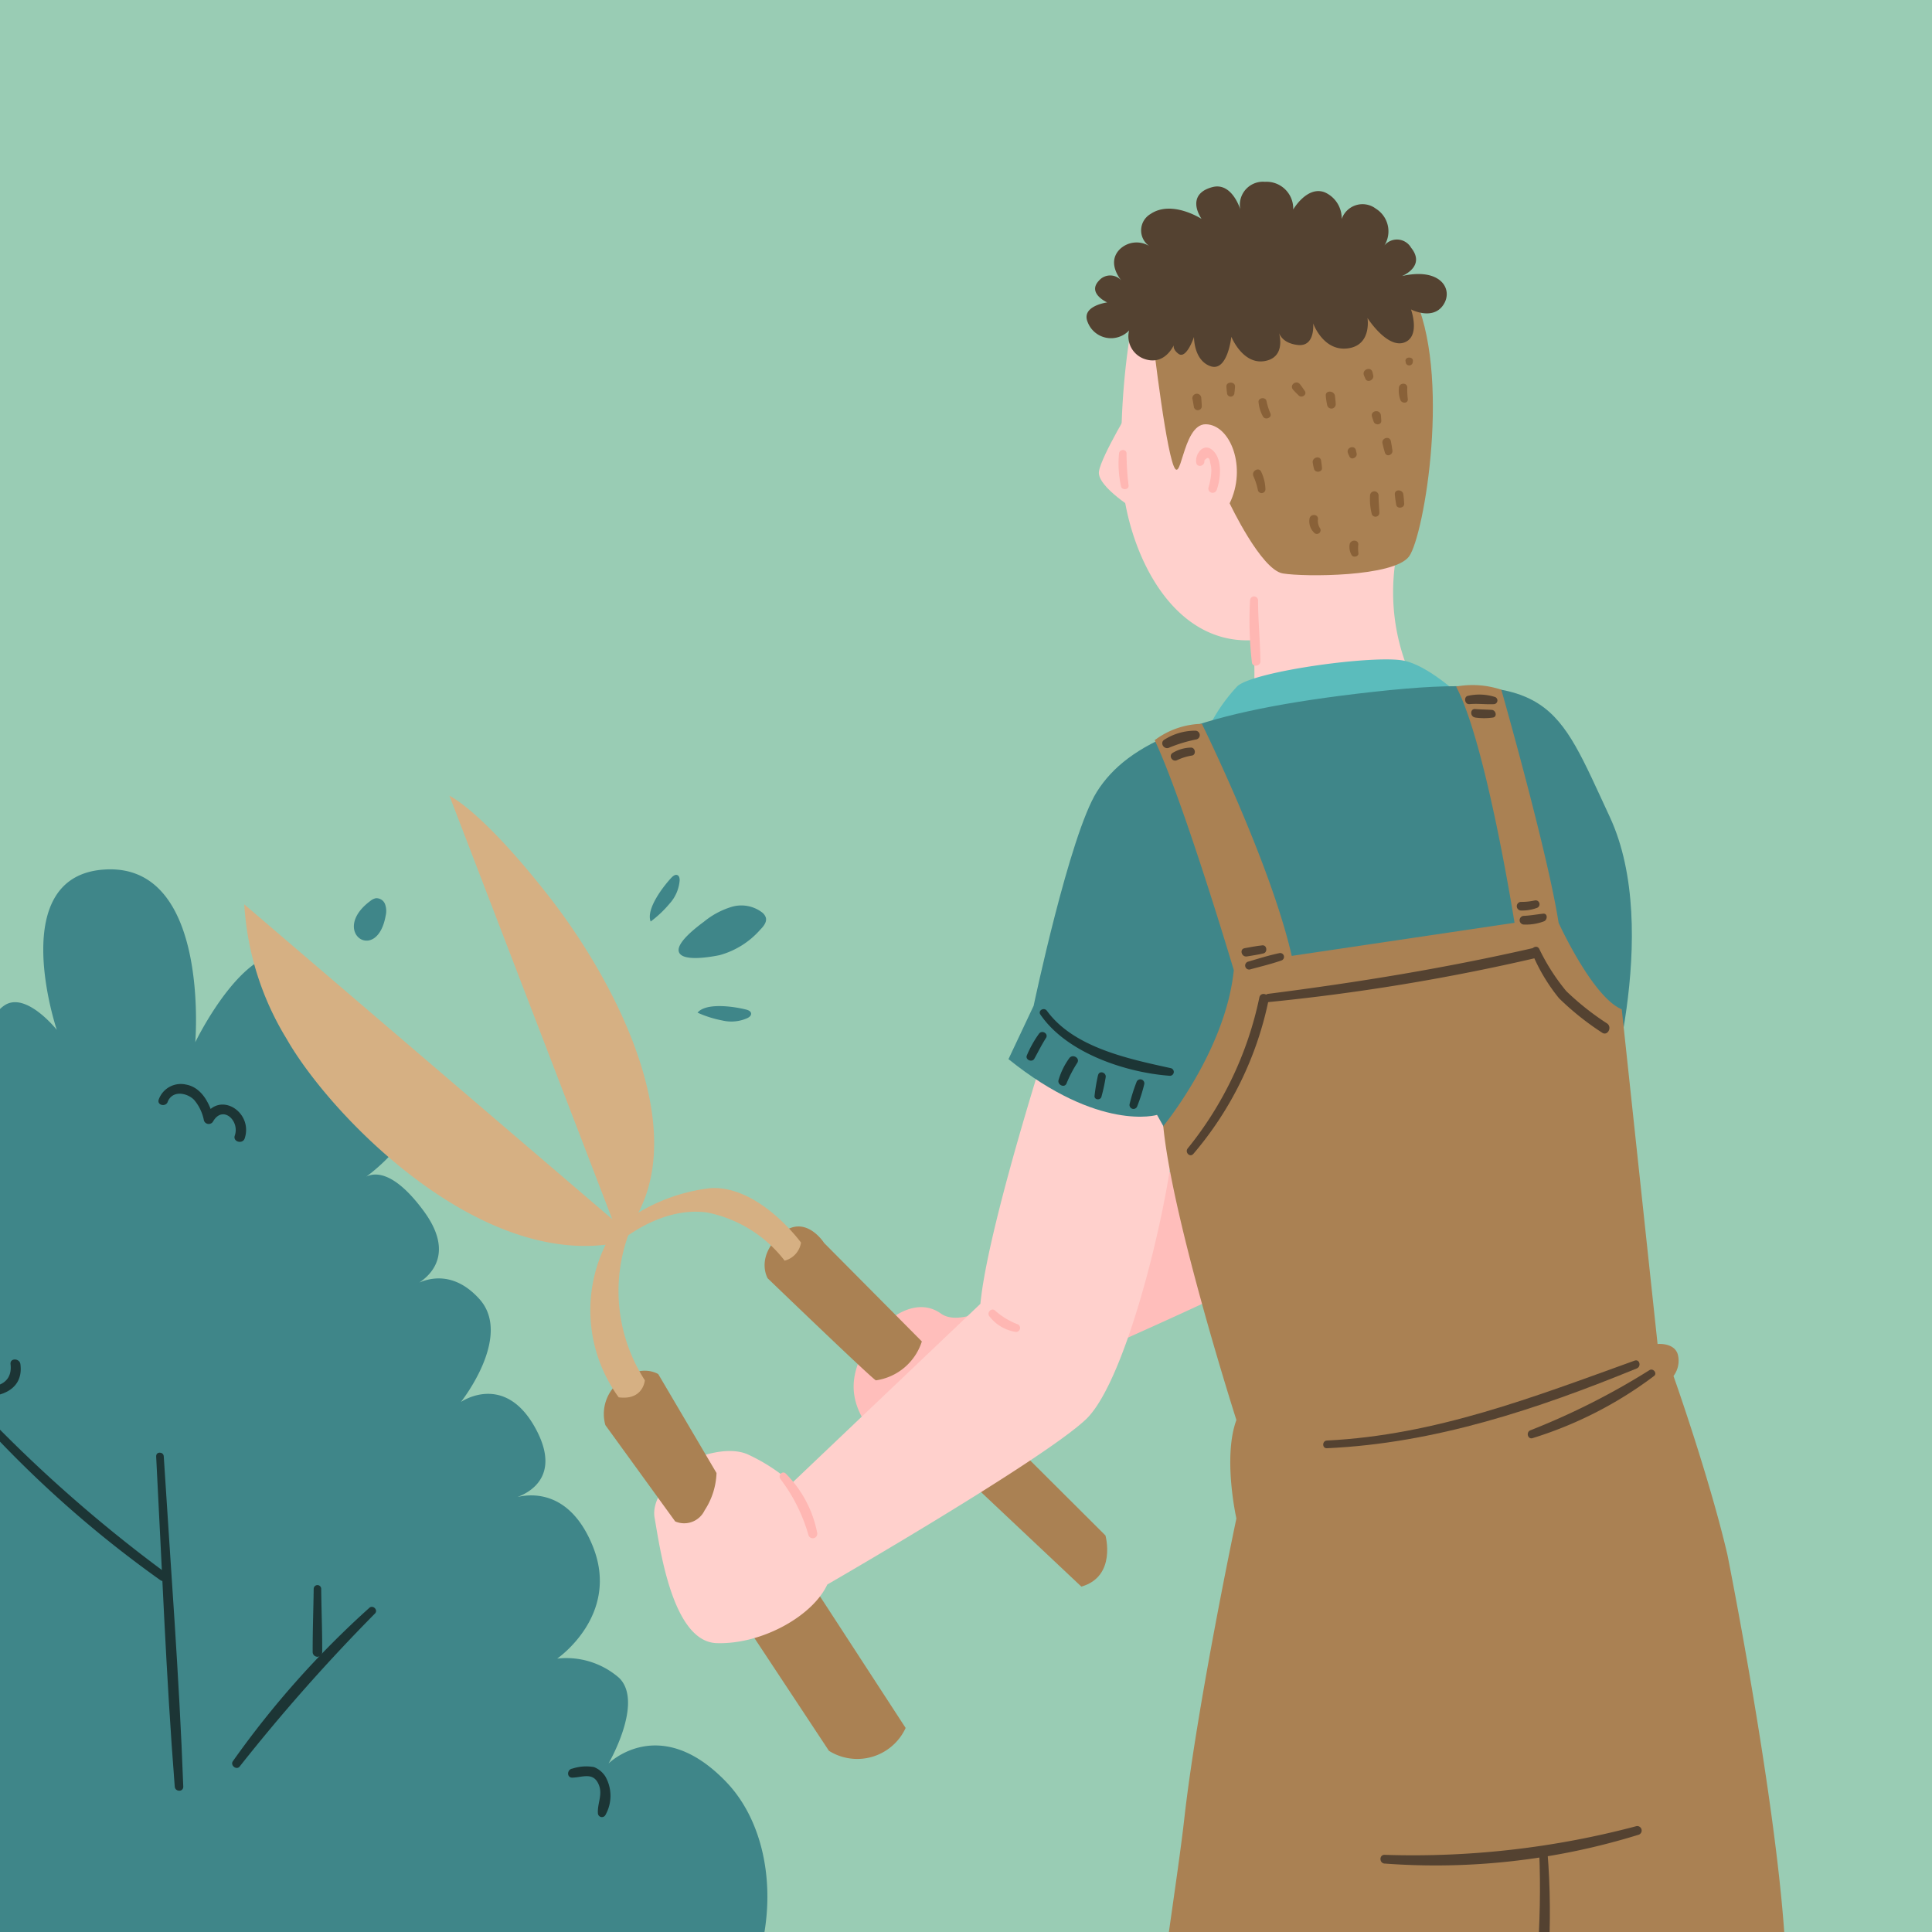 <svg xmlns="http://www.w3.org/2000/svg" xmlns:xlink="http://www.w3.org/1999/xlink" width="136" height="136" viewBox="0 0 136 136"><defs><clipPath id="b"><rect width="136" height="136"/></clipPath></defs><g id="a" clip-path="url(#b)"><rect width="136" height="136" fill="#99ccb4"/><g transform="translate(-909.112 -2978.202)"><path d="M157.251,144.64s-16.312,7.881-25.266,4.09-4.763-13.348-4.763-13.348-14.228.745-15.277-6.91,6.173-7.8,6.173-7.8-10.543,1.011-11.555-7.078,7.08-6.844,7.08-6.844-6.4,1.066-5.657-3.7,5.148-2.89,5.148-2.89-9.209-2.346-8.775-8.3,5.632-5.2,5.632-5.2S106.2,82,107.987,77.45s8.413-1.389,8.413-1.389-2.87-2.4-1.227-4.678,5.291-1.225,5.291-1.225-6.68-5.369-3.756-11.01,10.584-.822,10.584-.822-1.271-1.5,1.006-2.781,4.7.4,4.7.4-2.644-4.1.5-7.659,8.338.423,8.338.423-.981-2.1.541-3.2,3.732,1.689,3.732,1.689-3.715-11.023,3.536-11.294,6.213,12.165,6.213,12.165,3.775-7.818,7.183-5.928c5.113,2.838-.836,8.018-.836,8.018s3.485-4.72,7.769-.794-2.352,8.365-2.352,8.365,1.469-1.641,4.31,2.214-.837,5.337-.837,5.337,2.378-1.777,4.76.861-1.3,7.253-1.3,7.253,3.1-2.166,5.286,1.917-1.724,4.9-1.724,4.9,3.715-1.575,5.709,3.3-2.493,7.947-2.493,7.947a5.653,5.653,0,0,1,4.373,1.368c1.738,1.735-.758,6.018-.758,6.018s3.6-3.6,8.3,1.312,3.938,15.918-4.4,21.321c0,0,4.1-.062,4.093,3.248s-7.665,4.176-7.665,4.176,4.845,1.166,3.361,8.094-19.414,12.107-31.392,7.64" transform="translate(767 3003.498)" fill="#3f8689"/><path d="M142.456,104.854c-.333,20.073,2,40.28,7.958,59.5a.3.3,0,0,0,.573-.158c-5.183-19.5-8.172-39.126-7.928-59.338a.3.3,0,0,0-.6,0" transform="translate(780.255 3027.398)" fill="#1c3535"/><path d="M124.487,94.865c-1.176,1.678-2.423,3.76-1.44,5.833,1.066,2.249,3.155,1.535,5.143,1.267-.123-.162-.245-.319-.368-.48-1.053,1.684-1.509,4.1.209,5.543a2.982,2.982,0,0,0,4.071-.089c.3-.29-.139-.7-.446-.446l-2.092.557a1.789,1.789,0,0,1-1.645-1.736,3.681,3.681,0,0,1,.466-3.5c.166-.271-.108-.516-.368-.479-2.228.3-5.2-.2-4.588-3.169a8.794,8.794,0,0,1,1.564-3.006c.216-.313-.291-.6-.507-.3" transform="translate(773.386 3023.977)" fill="#1c3535"/><path d="M142.073,104.947a2.539,2.539,0,0,0,2.5,1.587c1.4-.233,1.79-1.738,1.976-2.935h-.7a2,2,0,0,0,2.393,1.329c1.3-.3,1.81-1.681,1.875-2.867.024-.457-.681-.453-.71,0a2.745,2.745,0,0,1-.375,1.393q-1.266,1.626-2.486-.047c-.105-.3-.639-.386-.7,0a3.23,3.23,0,0,1-.469,1.58q-.224,1-1.3.4a1.126,1.126,0,0,1-1.486-.745.3.3,0,0,0-.526.307" transform="translate(780.118 3026.408)" fill="#1c3535"/><path d="M139.339,103.6c-.222,1.162-.05,2.582,1.376,2.753,1.447.173,2.351-1.118,2.888-2.266.191-.408-.413-.767-.609-.356-.357.746-.8,1.651-1.666,1.89-1.278.353-1.608-.876-1.444-1.871.058-.353-.476-.51-.545-.15" transform="translate(779.153 3026.993)" fill="#1c3535"/><path d="M156.537,98.544c.59,1.359,1.952,2.228,3.335,1.273.81-.561,1.761-2.335.638-3.043-.249-.156-.611.17-.423.423.528.716-.031,1.77-.74,2.168-1.06.595-1.851-.224-2.258-1.143-.167-.376-.713-.05-.551.322" transform="translate(785.157 3024.672)" fill="#1c3535"/><path d="M140.514,66.616c.411,7.747.7,15.518,1.309,23.253.03.379.612.388.6,0-.284-7.756-.891-15.508-1.374-23.253-.02-.34-.551-.344-.532,0" transform="translate(779.59 3014.1)" fill="#1c3535"/><path d="M130.736,64.11a79.017,79.017,0,0,0,13.5,12.158c.345.24.647-.311.325-.554a100.076,100.076,0,0,1-13.467-11.959c-.22-.239-.569.116-.355.355" transform="translate(776.163 3013.166)" fill="#1c3535"/><path d="M143.2,117.514A95.043,95.043,0,0,0,160.939,103.4a.331.331,0,0,0-.468-.468A139.009,139.009,0,0,1,142.9,116.994c-.321.213-.028.728.3.52" transform="translate(780.371 3026.797)" fill="#1c3535"/><path d="M152.653,102.745a10.046,10.046,0,0,0,.23,4.143c.1.3.582.268.572-.077a33.532,33.532,0,0,1-.154-4.066c.036-.418-.608-.411-.648,0" transform="translate(783.779 3026.657)" fill="#1c3535"/><path d="M121.168,58.8a1.164,1.164,0,0,1,.3-1.7,1.71,1.71,0,0,1,1.891.34c.243.2.7.019.578-.337-.233-.686-.551-1.908.721-1.8a3.557,3.557,0,0,1,1.827,1.1c.243.209.7-.073.477-.367-.631-.845-1.936-1.744-3.051-1.367-1.169.395-.992,1.693-.64,2.621q.287-.17.577-.337a2.288,2.288,0,0,0-2.966-.226,1.761,1.761,0,0,0-.189,2.445c.21.27.683-.09.479-.369" transform="translate(772.548 3009.998)" fill="#1c3535"/><path d="M121.584,71.76c-.413-.351-.666-.926-1.251-1.015a1.037,1.037,0,0,0-1.046.7,2.619,2.619,0,0,0,.418,3c.257.243.725-.077.51-.392a2.355,2.355,0,0,1-.526-1.61c.039-.391.2-1.161.853-.856.2.094.406.475.59.626.314.256.767-.183.452-.452" transform="translate(772.1 3015.622)" fill="#1c3535"/><path d="M129.144,65.006a1.049,1.049,0,0,0,1.424.7c.859-.3.946-1.336.968-2.11l-.433.329c1.569.473,4.11.105,3.816-2.1-.057-.433-.745-.448-.694,0,.2,1.757-1.767,1.782-2.94,1.437a.345.345,0,0,0-.433.33,2.583,2.583,0,0,1-.105.923c-.058.159-.778,1.421-1.057.34a.283.283,0,0,0-.546.151" transform="translate(775.629 3012.406)" fill="#1c3535"/><path d="M154.129,74.491a64.625,64.625,0,0,0-9.6,10.793c-.19.286.256.639.479.371a129.721,129.721,0,0,1,9.52-10.766c.262-.251-.135-.646-.4-.4" transform="translate(780.971 3016.903)" fill="#1c3535"/><path d="M148.758,73.537c-.018,1.488-.077,2.975-.071,4.464a.336.336,0,0,0,.671,0c.007-1.488-.054-2.975-.071-4.464a.264.264,0,0,0-.528,0" transform="translate(782.435 3016.509)" fill="#1c3535"/><path d="M127.779,81.288c-.341.958-.22,2.15,1.011,2.262a2.184,2.184,0,0,0,2.246-1.949l-.6.163c.732,1.592,1.917,2.063,3.326.9.257-.213-.075-.634-.355-.46-.558.348-1.132.762-1.824.186a3.058,3.058,0,0,1-.59-.946.325.325,0,0,0-.6.162c.1,1.653-2.5,1.169-2.077-.166.109-.342-.415-.479-.534-.147" transform="translate(775.099 3019.23)" fill="#1c3535"/><path d="M117.48,81.956a1.65,1.65,0,0,0-2.305,1.449c.028,1.17,1.349,1.544,2.309,1.527.306-.005.395-.485.074-.551a2.744,2.744,0,0,1-1.494-.527.78.78,0,0,1,.066-1.138,1.139,1.139,0,0,1,1.188-.175c.373.121.528-.46.162-.585" transform="translate(770.769 3019.492)" fill="#1c3535"/><path d="M141.283,48.368c.338-.852,1.384-.634,1.863-.14a3.148,3.148,0,0,1,.689,1.444.354.354,0,0,0,.639.084c.683-1.2,1.9-.058,1.534.983-.152.438.553.634.7.193.609-1.854-1.793-3.395-2.835-1.529l.64.084c-.272-.992-.818-2.138-1.945-2.34a1.652,1.652,0,0,0-1.912,1.049c-.148.4.477.558.63.174" transform="translate(779.631 3007.4)" fill="#1c3535"/><path d="M169.151,145.17s8.225,4.974,14.349,1.662.7-7.1.7-7.1,13.984,3.094,15.937-4.089-4.55-5.553-4.55-5.553,5.524-2.107,5.742-5.386-4.664-2.137-4.664-2.137,7.246-4.034,4.671-10.282-6.615-1.53-6.615-1.53,7.3-7.517,1.944-10.889-7.42,4.383-7.42,4.383,3.032-7.652-.729-7.535-2.993,5.318-2.993,5.318-.442-9.321-7.051-8.072-4.906,8.4-4.906,8.4-2.969-5.092-7.1-2.925,0,8.993,0,8.993-4.458-3.427-7.382.832,4.008,6.856,4.008,6.856-6.608-2.227-8.125,3.653,8.125,4.937,8.125,4.937-7.592-1.669-9.213,4.242,1.955,15.169,15.279,16.227" transform="translate(784.113 3023.666)" fill="#5bbcbc"/><path d="M185.689,107.411A91.477,91.477,0,0,0,159.947,154.7c-.075.387.506.555.6.164,4.211-17.959,12.549-33.88,25.553-47.045a.289.289,0,0,0-.409-.408" transform="translate(786.352 3028.36)" fill="#3f8689"/><path d="M183.439,120.626a163.548,163.548,0,0,0-17.486,6.188c-.434.182-.245.9.2.716,5.725-2.371,11.526-4.485,17.456-6.29a.318.318,0,0,0-.168-.613" transform="translate(788.359 3032.984)" fill="#3f8689"/><path d="M172.356,106.334c.127,3.791.177,7.583.2,11.377a.355.355,0,0,0,.71,0c-.049-3.795-.2-7.586-.4-11.377-.018-.326-.52-.33-.51,0" transform="translate(790.674 3027.928)" fill="#3f8689"/><path d="M176.645,104.207c-.19-.98.7-.682.946-.294a2.028,2.028,0,0,1,.229.683c.063.313.6.33.65,0,.069-.454.658-1.417,1.262-.655.251.317.092,1,.062,1.363-.024.306.413.325.5.069.293-.812.291-2.143-.81-2.336a1.554,1.554,0,0,0-1.68,1.471c.22-.031.441-.061.662-.09-.158-.751-.619-1.6-1.507-1.549-.856.051-1.1.767-.9,1.5.1.38.659.217.585-.162" transform="translate(791.941 3026.807)" fill="#3f8689"/><path d="M183.333,112.284q1.118.91.206,1.6a3.641,3.641,0,0,1-.69.561.328.328,0,0,0,.252.6l.725.022q1.09,1.017.3,1.452a3.19,3.19,0,0,1-.667.387.31.31,0,0,0,.239.565c.793-.272,1.75-.945,1.51-1.924s-1.409-1.271-2.276-1.132c.084.2.169.4.252.6.77-.553,1.754-1.453,1.521-2.517a1.009,1.009,0,0,0-1.626-.651c-.259.2-.012.64.259.444" transform="translate(794.272 3029.854)" fill="#3f8689"/><path d="M160.865,121.936c-.4-.445-.984-1.38-.085-1.627.565-.156.973.375,1.167.822q.269-.16.541-.317c-.209-.48-.43-1.806.522-1.424.325.129.48-.36.225-.535a1.009,1.009,0,0,0-1.351.28,1.88,1.88,0,0,0,.063,2c.171.364.712.047.541-.317a1.621,1.621,0,0,0-2.243-.936c-1.052.634-.421,1.8.191,2.486.26.293.688-.138.429-.429" transform="translate(786.262 3032.319)" fill="#3f8689"/><path d="M175.722,124.619c.237-.116.793-.414,1.035-.193.217.2.027.484-.076.635-.148.22-.379.356-.512.6a.318.318,0,0,0,.272.475.607.607,0,0,1,.674.326c.189.147.191.3.007.45a.368.368,0,0,1-.39.3c-.32.067-.231.539.075.551a1.065,1.065,0,0,0,1.07-1.26,1.319,1.319,0,0,0-1.437-1c.092.159.182.317.274.475.3-.564,1.192-.968.7-1.727-.462-.717-1.368-.423-1.979-.12-.324.162-.039.643.284.485" transform="translate(791.697 3034.097)" fill="#3f8689"/><path d="M192.38,167.524c1.693-.461,13.326-4.288,19.376-13.627,0,0-8.025-1.971-16.365,5.089s-.147-.7-.147-.7,10.817-12.655,9.17-18.162-16.671,5.547-21.65,13.517c4.423-9.891,7.671-30.985-8.458-4.389-.012-11.948,1.176-27.025-5.731-15.793A38.012,38.012,0,0,0,163,155.8s-13.441-17.49-23.567-18.125-1.18,12.636,11.47,22.318c0,0-8.759-4.579-15.848-4.3s8.36,8.764,8.36,8.764-16.255-4.385-25.522-.995,13.7,9.193,30.083,7.769,31.606-.216,44.409-3.707" transform="translate(770.972 3036.082)" fill="#1c3535"/><path d="M169.539,38.961a5.66,5.66,0,0,1,1.99-1.078,2.41,2.41,0,0,1,2.154.4.775.775,0,0,1,.251.349c.088.313-.152.613-.38.844a5.887,5.887,0,0,1-2.884,1.809c-.568.115-2.617.487-2.854-.229-.217-.652,1.3-1.778,1.723-2.1" transform="translate(789.086 3004.156)" fill="#3f8689"/><path d="M172.206,43.287c.154.039.336.119.349.278.012.142-.121.249-.247.314a2.75,2.75,0,0,1-1.786.174,7.693,7.693,0,0,1-1.738-.55c.607-.732,2.61-.425,3.421-.216" transform="translate(789.431 3005.983)" fill="#3f8689"/><path d="M167.824,36.378c.109-.116.267-.235.413-.17.129.059.158.228.155.369a2.755,2.755,0,0,1-.716,1.646,7.81,7.81,0,0,1-1.325,1.251c-.345-.886.9-2.487,1.473-3.1" transform="translate(788.563 3003.597)" fill="#3f8689"/><path d="M152,37.6h0a.889.889,0,0,1,.383-.189.647.647,0,0,1,.646.407,1.406,1.406,0,0,1,.05.808C152.469,42.1,149.1,39.751,152,37.6" transform="translate(783.184 3004.021)" fill="#3f8689"/><path d="M137.591,143.555a128.529,128.529,0,0,0,18.946,19.626c.293.243.716-.167.423-.422A151.738,151.738,0,0,1,137.943,143.2c-.2-.251-.547.1-.352.352" transform="translate(778.552 3040.819)" fill="#3f8689"/><path d="M156.079,138.577a72.184,72.184,0,0,0-.278,22.679c.05.322.613.249.574-.078a80.719,80.719,0,0,1,.237-22.454c.055-.348-.477-.5-.534-.147" transform="translate(784.644 3039.168)" fill="#3f8689"/><path d="M165.672,140.691a82,82,0,0,0-5.384,18.663c-.054.355.477.518.551.152a102.459,102.459,0,0,1,5.4-18.66c.142-.348-.422-.5-.562-.155" transform="translate(786.472 3039.906)" fill="#3f8689"/><path d="M179.862,142.2a82.66,82.66,0,0,0-14.644,17.955c-.2.33.306.62.515.3a119.734,119.734,0,0,1,14.458-17.927.233.233,0,0,0-.329-.329" transform="translate(788.173 3040.477)" fill="#3f8689"/><path d="M135.183,153.048a65.31,65.31,0,0,0,15.847,7.322c.352.106.495-.431.151-.546a75.126,75.126,0,0,1-15.738-7.222c-.284-.174-.541.27-.26.446" transform="translate(777.692 3044.106)" fill="#3f8689"/><path d="M189.231,163.792s-4.294-10.543-14.423-10.543-19.663,5.808-21.4,10.054,18.921,6.7,35.82.489" transform="translate(784.044 3044.345)" fill="#e5817a"/><path d="M173,155.231c-1.816-.376-3.13.632-2.489,2.541a6.481,6.481,0,0,0,4.863,4.354c1.7.244,3.625-.7,2.685-2.633-.879-1.8-3.039-4.1-5.136-4.273a.29.29,0,0,0-.144.537,10.055,10.055,0,0,1,3.062,1.906c.879.913,3.013,3.559.439,3.864a4.666,4.666,0,0,1-3.652-1.544,7.084,7.084,0,0,1-1.208-1.7,4.27,4.27,0,0,1-.426-1.053q.437-1.921,1.854-1.445c.36.069.516-.479.152-.554" transform="translate(789.974 3045.008)" fill="#ffb7b3"/><path d="M168.86,157.441c1.192-.7.747-3.074-.817-2.424-1.607.666-.592,3.408.816,2.421a.289.289,0,0,0-.222-.526c-.356.081-.67.038-.794-.348a.764.764,0,0,1,.481-.969c.822-.266.741,1.03.243,1.344a.291.291,0,0,0,.294.5" transform="translate(788.887 3044.922)" fill="#ffb7b3"/><path d="M150.035,170.706s4.98-4.775-1.231-6.649-12.567-.429-14.733,4.482,7.518,5.344,15.964,2.166" transform="translate(777.24 3047.833)" fill="#e5817a"/><path d="M142.584,166.347a3.763,3.763,0,0,0,3.548.542c.363-.156.9-.5.752-.98s-.9-.81-1.344-.94a4.5,4.5,0,0,0-2.56.088c-.605.21-1.116,1.042-.279,1.359a.268.268,0,0,0,.336-.256c-.009-.139-.076-.28,0-.382s.375-.154.5-.183a4.574,4.574,0,0,1,1.126-.113,2.729,2.729,0,0,1,.82.137c.221.076.8.241.546.648-.067.106-.431.167-.559.193a3.513,3.513,0,0,1-2.51-.488c-.255-.224-.626.139-.375.375" transform="translate(780.198 3048.375)" fill="#ffb7b3"/><path d="M142.67,165.287c.465-1.436-1.638-1.535-2.046-.357-.557,1.6,1.851,1.711,2.04.356.031-.226-.253-.489-.442-.257s-1.208,1.147-1.058.222c.092-.569,1.181-.855.983-.108a.272.272,0,0,0,.524.144" transform="translate(779.599 3048.13)" fill="#ffb7b3"/><path d="M193.549,73.212s.8,2.877-1.695,3.6L180.13,65.768l3.6-2.343Z" transform="translate(793.38 3013.078)" fill="#aa8153"/><path d="M170.878,75.857l6.426,9.725a3.751,3.751,0,0,0,5.4-1.608L174.541,71.43s-3.234.133-3.663,4.427" transform="translate(790.159 3015.865)" fill="#aa8153"/><path d="M205.008,59.387c-.016.322-11.741,5.5-11.741,5.5l-13.679,6.575s-2.95-2.018-2.63-4.895,3.711-6.425,6.122-4.7,9.944-4.763,10.188-5,6.84-5.731,6.84-5.731a8.743,8.743,0,0,1,4.9,8.246" transform="translate(792.268 3008.802)" fill="#ffbebb"/><path d="M195.215,42.856c-.074.036-5.192,15.674-5.731,21.485L176.215,76.962a12.8,12.8,0,0,0-3.165-2.046c-1.614-.65-3.884.4-3.884.4s-2.97,2.15-2.617,4.093,1.215,8.707,4.357,8.818,6.754-1.877,7.8-4.125c0,0,15.08-8.7,18.187-11.61s6.312-17.066,6.324-21.443-1.649-11.359-8-8.192" transform="translate(788.643 3005.64)" fill="#ffd0cc"/><path d="M163.993,65.9l4.921,6.788a1.591,1.591,0,0,0,2.071-.775,5.113,5.113,0,0,0,.839-2.631l-4.1-6.962s-1.389-.9-3.008.785a2.887,2.887,0,0,0-.717,2.8" transform="translate(787.726 3012.611)" fill="#aa8153"/><path d="M180.124,65.381c-.147.016-7.619-7.18-7.619-7.18s-.872-1.432.859-3.053,3.11.561,3.11.561l6.881,6.933a3.988,3.988,0,0,1-3.23,2.739" transform="translate(790.649 3009.988)" fill="#aa8153"/><path d="M167.746,74.408a10.424,10.424,0,0,1-.231-11.947l-11.685-30.4s2.174.946,6.877,6.918,9.833,15.867,6.428,22.412a11.578,11.578,0,0,0,.449,11.811s-.105,1.426-1.837,1.2" transform="translate(784.921 3002.162)" fill="#d6b083"/><path d="M184.308,61.54s-2.913-4.009-6.341-3.837a12.61,12.61,0,0,0-6.422,2.637L145.116,37.73a20.422,20.422,0,0,0,2.986,9.477c3.053,5.36,13.594,16.3,23.373,14.333,0,0,2.927-2.6,6.251-2.115a9.136,9.136,0,0,1,5.427,3.385,1.564,1.564,0,0,0,1.154-1.27" transform="translate(781.192 3004.134)" fill="#d6b083"/><path d="M173.131,67.86a11.827,11.827,0,0,1,1.966,3.931.319.319,0,0,0,.615-.17,8.1,8.1,0,0,0-2.2-4.139c-.236-.255-.59.117-.376.377" transform="translate(790.921 3014.46)" fill="#ffb7b3"/><path d="M184.054,59.381a2.884,2.884,0,0,0,1.868,1.083.285.285,0,0,0,.143-.527,5.058,5.058,0,0,1-1.606-.961c-.256-.268-.65.132-.406.406" transform="translate(794.719 3011.498)" fill="#ffb7b3"/><path d="M208.176,19.462a14.612,14.612,0,0,0,.806,8.655,28.192,28.192,0,0,1-10.945,1.933s.359-4.864-.721-7.242,5.268-6.36,10.86-3.346" transform="translate(799.32 2997.397)" fill="#ffd0cc"/><path d="M191.745,8.244a51.877,51.877,0,0,0-.816,10.746c.144,6.17,4.611,15.711,13.6,10.709s5.057-24.33,0-25.619-11.35-1.221-12.784,4.164" transform="translate(797.134 2992.18)" fill="#ffd0cc"/><path d="M192.439,8.332s.853,7.7,1.514,9.977.642-2.644,2.385-2.6,2.89,3.071,1.668,5.564c0,0,2.211,4.681,3.742,4.937s7.828.248,8.889-1.2,3.028-12.928.262-18.508-17-.808-18.459,1.837" transform="translate(797.665 2992.358)" fill="#aa8153"/><path d="M197.194,2.611s-2.1-1.364-3.6-.34a1.342,1.342,0,0,0-.078,2.253,1.7,1.7,0,0,0-2.1.247c-.938.985.154,2.2.154,2.2a1.047,1.047,0,0,0-1.611,0c-.825.883.592,1.519.592,1.519s-1.862.245-1.371,1.391a1.757,1.757,0,0,0,2.916.58,1.685,1.685,0,0,0,1.128,2.025c1.5.477,2.1-1.166,2.1-1.166s-.325.353.239.783,1.1-1.184,1.1-1.184-.031,1.651,1.167,2.063,1.461-2.075,1.461-2.075.806,2,2.37,1.708.959-2.077.959-2.077.128.817,1.362.949,1.069-1.521,1.069-1.521.7,1.975,2.424,1.761,1.4-2.138,1.4-2.138,1.362,2.13,2.563,1.731.5-2.336.5-2.336,1.51.794,2.263-.3-.16-2.68-2.9-2.049c0,0,1.712-.673.64-2a1.146,1.146,0,0,0-1.983,0,1.877,1.877,0,0,0-.485-2.737,1.551,1.551,0,0,0-2.413.721A2,2,0,0,0,205.854.735c-1.236-.465-2.208,1.213-2.208,1.213A1.881,1.881,0,0,0,201.655,0a1.627,1.627,0,0,0-1.732,1.948S199.345,0,197.947.376s-1.292,1.4-.754,2.235" transform="translate(796.499 2991)" fill="#544231"/><path d="M192.154,11.582s-2.243,3.683-2.408,4.775,2.765,2.838,2.765,2.838,1.073-5.183-.357-7.613" transform="translate(796.725 2995.031)" fill="#ffd0cc"/><path d="M198.078,11.578a2.532,2.532,0,0,0,.315,1.015c.159.268.648.089.522-.22a4.305,4.305,0,0,1-.276-.871c-.057-.313-.6-.245-.561.075" transform="translate(799.627 2994.933)" fill="#896138"/><path d="M201.589,11.263a6.433,6.433,0,0,0,.1.659.305.305,0,0,0,.6-.081c-.005-.2-.03-.383-.054-.578-.051-.406-.7-.413-.644,0" transform="translate(800.849 2994.814)" fill="#896138"/><path d="M205.41,10.83a1.853,1.853,0,0,0,.108.865c.1.251.546.251.516-.07a5.815,5.815,0,0,1-.036-.8c.02-.38-.562-.376-.588,0" transform="translate(802.177 2994.671)" fill="#896138"/><path d="M203.6,10.254l.089.206c.14.329.626.086.554-.233L204.19,10c-.1-.435-.787-.2-.593.249" transform="translate(801.537 2994.402)" fill="#896138"/><path d="M196.4,10.779c.008.146.023.29.043.433a.26.26,0,0,0,.52,0c.02-.143.035-.287.043-.433.031-.39-.638-.391-.607,0" transform="translate(799.043 2994.65)" fill="#896138"/><path d="M194.633,11.453c.034.19.067.38.1.569a.283.283,0,0,0,.554-.074c-.011-.193-.024-.386-.038-.578a.314.314,0,1,0-.619.084" transform="translate(798.426 2994.853)" fill="#896138"/><path d="M197.819,15.5a4.412,4.412,0,0,1,.318.992.27.27,0,0,0,.528-.071,3.055,3.055,0,0,0-.3-1.238c-.167-.365-.713-.049-.542.317" transform="translate(799.526 2996.229)" fill="#896138"/><path d="M200.91,14.771a3.326,3.326,0,0,0,.09.429c.076.3.588.249.559-.075-.016-.181-.036-.336-.065-.515-.061-.382-.652-.222-.585.162" transform="translate(800.612 2996.009)" fill="#896138"/><path d="M200.737,17.688a1.118,1.118,0,0,0,.346.973.261.261,0,0,0,.408-.314.944.944,0,0,1-.154-.659c.023-.388-.576-.384-.6,0" transform="translate(800.552 2997.056)" fill="#896138"/><path d="M199.913,11c.128.138.257.271.392.4.212.206.6-.063.422-.325-.1-.156-.212-.306-.324-.456-.268-.364-.8.049-.491.379" transform="translate(800.234 2994.648)" fill="#896138"/><path d="M204.551,13.754c.046.218.1.429.167.643.1.352.577.194.531-.147-.03-.222-.063-.438-.109-.658-.082-.384-.671-.222-.589.162" transform="translate(801.878 2995.655)" fill="#896138"/><path d="M203.9,16.457a4.242,4.242,0,0,0,.121,1.3.274.274,0,0,0,.535-.073c-.012-.41-.061-.813-.054-1.225a.3.3,0,0,0-.6,0" transform="translate(801.654 2996.627)" fill="#896138"/><path d="M204.006,12.367l.117.349c.1.272.551.256.538-.073l-.024-.361c-.046-.477-.766-.352-.631.085" transform="translate(801.685 2995.169)" fill="#896138"/><path d="M205.754,9.429l.009.073a.251.251,0,0,0,.5,0l.009-.073c.043-.334-.565-.334-.52,0" transform="translate(802.299 2994.195)" fill="#896138"/><path d="M202.762,14.306l.092.2c.132.3.577.08.51-.214l-.051-.222c-.092-.406-.736-.186-.55.232" transform="translate(801.246 2995.824)" fill="#896138"/><path d="M205.193,16.4c.027.244.054.484.1.725.058.318.576.245.562-.075-.009-.22-.034-.431-.058-.65-.043-.38-.646-.386-.6,0" transform="translate(802.103 2996.609)" fill="#896138"/><path d="M202.832,19.03a1.138,1.138,0,0,0,.14.712c.112.217.515.127.483-.131a2.614,2.614,0,0,1-.009-.581c.036-.395-.573-.387-.613,0" transform="translate(801.28 2997.522)" fill="#896138"/><path d="M195.392,14.8c.235-.291.372-.245.415.138a1.915,1.915,0,0,1,.086.559,4.729,4.729,0,0,1-.2,1.185.3.3,0,0,0,.581.16c.282-.778.425-2.253-.367-2.835-.619-.456-1.189.373-1.076.948.073.371.634.213.565-.155" transform="translate(798.491 2995.83)" fill="#ffb7b3"/><path d="M190.8,14.259a7.47,7.47,0,0,0,.143,2.311c.071.29.561.237.531-.071a18.3,18.3,0,0,1-.143-2.239c.008-.344-.508-.338-.531,0" transform="translate(797.083 2995.875)" fill="#ffb7b3"/><path d="M197.642,21.928a25.521,25.521,0,0,0,.132,4.377c.05.342.6.255.6-.081-.022-1.433-.163-2.861-.17-4.3a.279.279,0,0,0-.558,0" transform="translate(799.465 2998.539)" fill="#ffb7b3"/><path d="M195.118,30.832a12.14,12.14,0,0,1,2.5-4.009c1.2-1.069,9.806-2.236,11.776-1.784s4.5,3,4.5,3Z" transform="translate(798.597 2999.681)" fill="#5bbcbc"/><path d="M185.018,52.594l1.773-3.76s2.529-12.01,4.451-15.065c2.156-3.424,6.967-5.661,19.516-7.04s12.826.721,16.586,8.8-.462,20.993-.462,20.993L199.82,64.3l-4.341-7.784s-4.065,1.221-10.461-3.927" transform="translate(795.082 3000.168)" fill="#3f8689"/><path d="M186.7,43.582c1.841,2.7,6.006,4.09,9.124,4.311a.273.273,0,0,0,.073-.534c-2.954-.65-6.843-1.441-8.74-4.044-.2-.27-.651-.018-.457.267" transform="translate(795.649 3006.038)" fill="#1c3535"/><path d="M186.831,44.526a7.727,7.727,0,0,0-.849,1.522c-.121.31.375.508.531.225.272-.489.514-.984.817-1.456.2-.315-.291-.595-.5-.291" transform="translate(795.411 3006.454)" fill="#1c3535"/><path d="M188.386,45.807a5.043,5.043,0,0,0-.751,1.54c-.085.324.415.564.561.237a8.83,8.83,0,0,1,.752-1.448c.236-.348-.328-.674-.562-.329" transform="translate(795.989 3006.894)" fill="#1c3535"/><path d="M189.759,46.7a13.109,13.109,0,0,0-.245,1.461c-.028.283.408.325.484.066a12.628,12.628,0,0,0,.3-1.38c.059-.344-.458-.5-.534-.147" transform="translate(796.646 3007.187)" fill="#1c3535"/><path d="M191.828,47.071a12.056,12.056,0,0,0-.479,1.521.28.28,0,0,0,.541.148,11.692,11.692,0,0,0,.484-1.518.283.283,0,0,0-.546-.151" transform="translate(797.282 3007.317)" fill="#1c3535"/><path d="M162.33,83.54c.725-.023,1.469-.411,1.848.483.3.7-.1,1.327-.055,2.022a.282.282,0,0,0,.52.142,2.748,2.748,0,0,0,.013-2.714,1.677,1.677,0,0,0-.812-.677,3.12,3.12,0,0,0-1.515.108c-.394.049-.419.65,0,.636" transform="translate(787.078 3019.796)" fill="#1c3535"/><path d="M247.355,175.718c-1.158-4.627-9.425-24.916-9.425-24.916s.336-26.21-.337-36.393-4.025-26.923-4.025-26.923c-1.294-5.527-3.794-12.572-3.794-12.572a1.777,1.777,0,0,0,.3-1.529c-.262-.84-1.421-.723-1.421-.723L226.132,49.1c-2.057-.845-4.446-6.088-4.446-6.088-.77-4.966-4.032-16.408-4.032-16.408a6.418,6.418,0,0,0-3.186-.221c2.111,3.914,4.116,16.629,4.116,16.629L202.9,45.341c-1.5-6.576-6.325-16.335-6.325-16.335a5.713,5.713,0,0,0-3.322,1.151c2.018,4.259,5.569,16.185,5.569,16.185-.57,5.663-4.964,10.983-4.964,10.983.634,6.6,5.147,20.687,5.147,20.687-.969,2.64,0,6.931,0,6.931s-2.768,13.113-3.669,21.146-5.31,32.59-4.234,49.129,3.725,43.248,3.1,43.9,15.522,0,15.522,0c.512-6.062,2.269-32,3.319-40.557.151-1.225,2.261-11.734,3.953-20.08a50.228,50.228,0,0,0,.461,16.96c2.916,14.9,22.994,46.4,22.994,46.4l11.437-5.45s-3.376-16.046-4.534-20.673" transform="translate(797.141 3000.149)" fill="#aa8153"/><path d="M194.79,53.669a24.165,24.165,0,0,0,5.3-10.84c.084-.422-.555-.605-.65-.179a24.982,24.982,0,0,1-5.045,10.63c-.221.271.159.663.39.39" transform="translate(798.324 3005.762)" fill="#544231"/><path d="M198.654,43.821a147.794,147.794,0,0,0,18.875-3.114c.454-.1.262-.8-.193-.7-6.18,1.417-12.394,2.429-18.682,3.231-.363.046-.377.616,0,.581" transform="translate(799.732 3004.923)" fill="#544231"/><path d="M212.368,40.388a12.792,12.792,0,0,0,1.9,3.182,19.4,19.4,0,0,0,3.017,2.412c.38.282.748-.357.371-.635a18.976,18.976,0,0,1-2.882-2.284,14.49,14.49,0,0,1-1.9-2.97c-.181-.337-.663-.042-.506.3" transform="translate(804.591 3004.904)" fill="#544231"/><path d="M193.544,29.853a10.279,10.279,0,0,1,1.929-.581.312.312,0,0,0-.082-.609,4.05,4.05,0,0,0-2.178.623c-.372.212-.046.748.332.568" transform="translate(797.877 3000.975)" fill="#544231"/><path d="M193.946,30.426a3.766,3.766,0,0,1,1.039-.322c.318-.059.243-.57-.075-.561a2.613,2.613,0,0,0-1.267.364c-.34.19-.04.69.3.519" transform="translate(798.032 3001.284)" fill="#544231"/><path d="M209.157,27.449c.585-.057,1.149.028,1.728,0a.261.261,0,0,0,.069-.51,3.642,3.642,0,0,0-1.877-.08c-.329.049-.255.617.08.585" transform="translate(803.383 3000.322)" fill="#544231"/><path d="M209.467,28.129a4.394,4.394,0,0,0,1.24,0c.324-.05.217-.519-.073-.539-.39-.028-.779-.026-1.167-.059s-.371.549,0,.595" transform="translate(803.494 3000.584)" fill="#544231"/><path d="M197.729,41.423c.736-.2,1.476-.376,2.2-.627a.269.269,0,0,0-.143-.518c-.745.158-1.472.387-2.2.6a.283.283,0,0,0,.151.546" transform="translate(799.384 3005.018)" fill="#544231"/><path d="M197.567,40.651c.39-.066.782-.12,1.165-.213.309-.076.252-.6-.077-.568-.419.043-.833.127-1.248.2-.382.067-.218.644.16.581" transform="translate(799.318 3004.878)" fill="#544231"/><path d="M212,38.981a3.567,3.567,0,0,0,1.432-.229c.253-.105.263-.574-.073-.535-.454.051-.9.135-1.359.154a.306.306,0,0,0,0,.611" transform="translate(804.373 3004.302)" fill="#544231"/><path d="M211.865,38.236a3.02,3.02,0,0,0,1.1-.179.274.274,0,0,0-.146-.528,4.154,4.154,0,0,1-.957.1.3.3,0,0,0,0,.607" transform="translate(804.325 3004.06)" fill="#544231"/><path d="M201.715,67.726c7.607-.344,14.813-2.756,21.815-5.619.33-.135.2-.674-.151-.549-7.134,2.568-14,5.244-21.664,5.626-.346.018-.349.558,0,.542" transform="translate(800.803 3012.422)" fill="#544231"/><path d="M212.484,66.844a27.881,27.881,0,0,0,8.546-4.375c.237-.193-.066-.559-.318-.414a50.463,50.463,0,0,1-8.38,4.236c-.344.123-.2.673.152.553" transform="translate(804.521 3012.59)" fill="#544231"/><path d="M204.74,88.5a48.3,48.3,0,0,0,17.9-2.036.314.314,0,0,0-.167-.6,61.24,61.24,0,0,1-17.729,2.022c-.4-.018-.395.595,0,.617" transform="translate(801.843 3020.884)" fill="#544231"/><path d="M213.678,87.28c.431,10.107-1.833,20.092-3.655,29.972-.078.426.565.613.657.181,2.052-9.69,4.406-20.178,3.579-30.153-.03-.368-.6-.377-.581,0" transform="translate(803.784 3021.285)" fill="#544231"/><path d="M199.8,123.376a69.814,69.814,0,0,0,8.919.075c.139,0,1.784,0,1.785.036.007.442-1.739.822-2.11.925a39.958,39.958,0,0,1-5.465,1.029c-.314.042-.337.524,0,.51a25.3,25.3,0,0,0,6.474-1.146c.934-.291,2.007-.464,2.305-1.491a.33.33,0,0,0-.314-.413c-3.869-.27-7.733.353-11.594-.113-.375-.046-.371.542,0,.588" transform="translate(800.13 3033.741)" fill="#544231"/><path d="M218.851,122.379q3.551-1.424,7.146-2.734l-.368-.479a9.892,9.892,0,0,1-2.788,2.818c-.322.228-.038.744.315.539a8.937,8.937,0,0,0,3.036-3.028.329.329,0,0,0-.368-.479q-3.591,1.333-7.131,2.792c-.346.142-.2.713.158.57" transform="translate(806.736 3032.423)" fill="#544231"/><path d="M192.443,148.943s14.088-6.05,23.24-4.172l-.12,4.6-.64,39.728.657,6.153s-15.477,3.413-26.305.259c-9.922-2.892-7.366-8.1,7.556-9.946l-3.567-31.93Z" transform="translate(794.501 3041.268)" fill="#e5817a"/><path d="M191.346,152.034c5.867-2.586,12.08-3.049,18.4-3.469.449-.03.456-.725,0-.7-6.4.311-12.835.882-18.709,3.64-.363.17-.047.69.311.533" transform="translate(797.12 3042.47)" fill="#ffb7b3"/><path d="M192.827,172.058c.143,3,.054,6.885,1.286,9.675.144.325.627.086.553-.233a63.267,63.267,0,0,1-1.312-9.442c-.026-.334-.543-.341-.527,0" transform="translate(797.8 3050.805)" fill="#ffb7b3"/><path d="M201.922,184.285c-.634-3.436,2.935-6.53,6.062-7.055.5-.084.288-.847-.208-.758-3.4.615-7.366,4.19-6.345,7.947.086.32.549.182.491-.135" transform="translate(800.738 3052.427)" fill="#ffb7b3"/><path d="M218.7,145.922s8.736-8.977,21.764-9.915l.485,3.843L250,177.822s3.821,5.38,4.307,8.323a36.465,36.465,0,0,1-14.67,6.85c-8.926,2.06-24.237,4.631-4.613-12.421l-14.3-32.206Z" transform="translate(806.807 3038.344)" fill="#e5817a"/><path d="M229.717,166.951c.989,2.2,1.955,4.66,3.674,6.408.226.231.648-.074.458-.353a47.474,47.474,0,0,1-3.679-6.319c-.147-.307-.59-.039-.453.264" transform="translate(810.632 3048.976)" fill="#ffb7b3"/><path d="M242.816,167.311c-4.346,1.889-4.4,7.739-2.369,11.356a.379.379,0,0,0,.654-.382c-1.922-3.361-1.878-8.527,2.007-10.475.338-.17.042-.646-.293-.5" transform="translate(813.925 3049.231)" fill="#ffb7b3"/><path d="M221.559,147.225a36.929,36.929,0,0,1,16.534-7c.365-.063.284-.693-.089-.654a31.83,31.83,0,0,0-16.778,7.222c-.239.2.084.62.333.431" transform="translate(807.656 3039.584)" fill="#ffb7b3"/></g></g></svg>